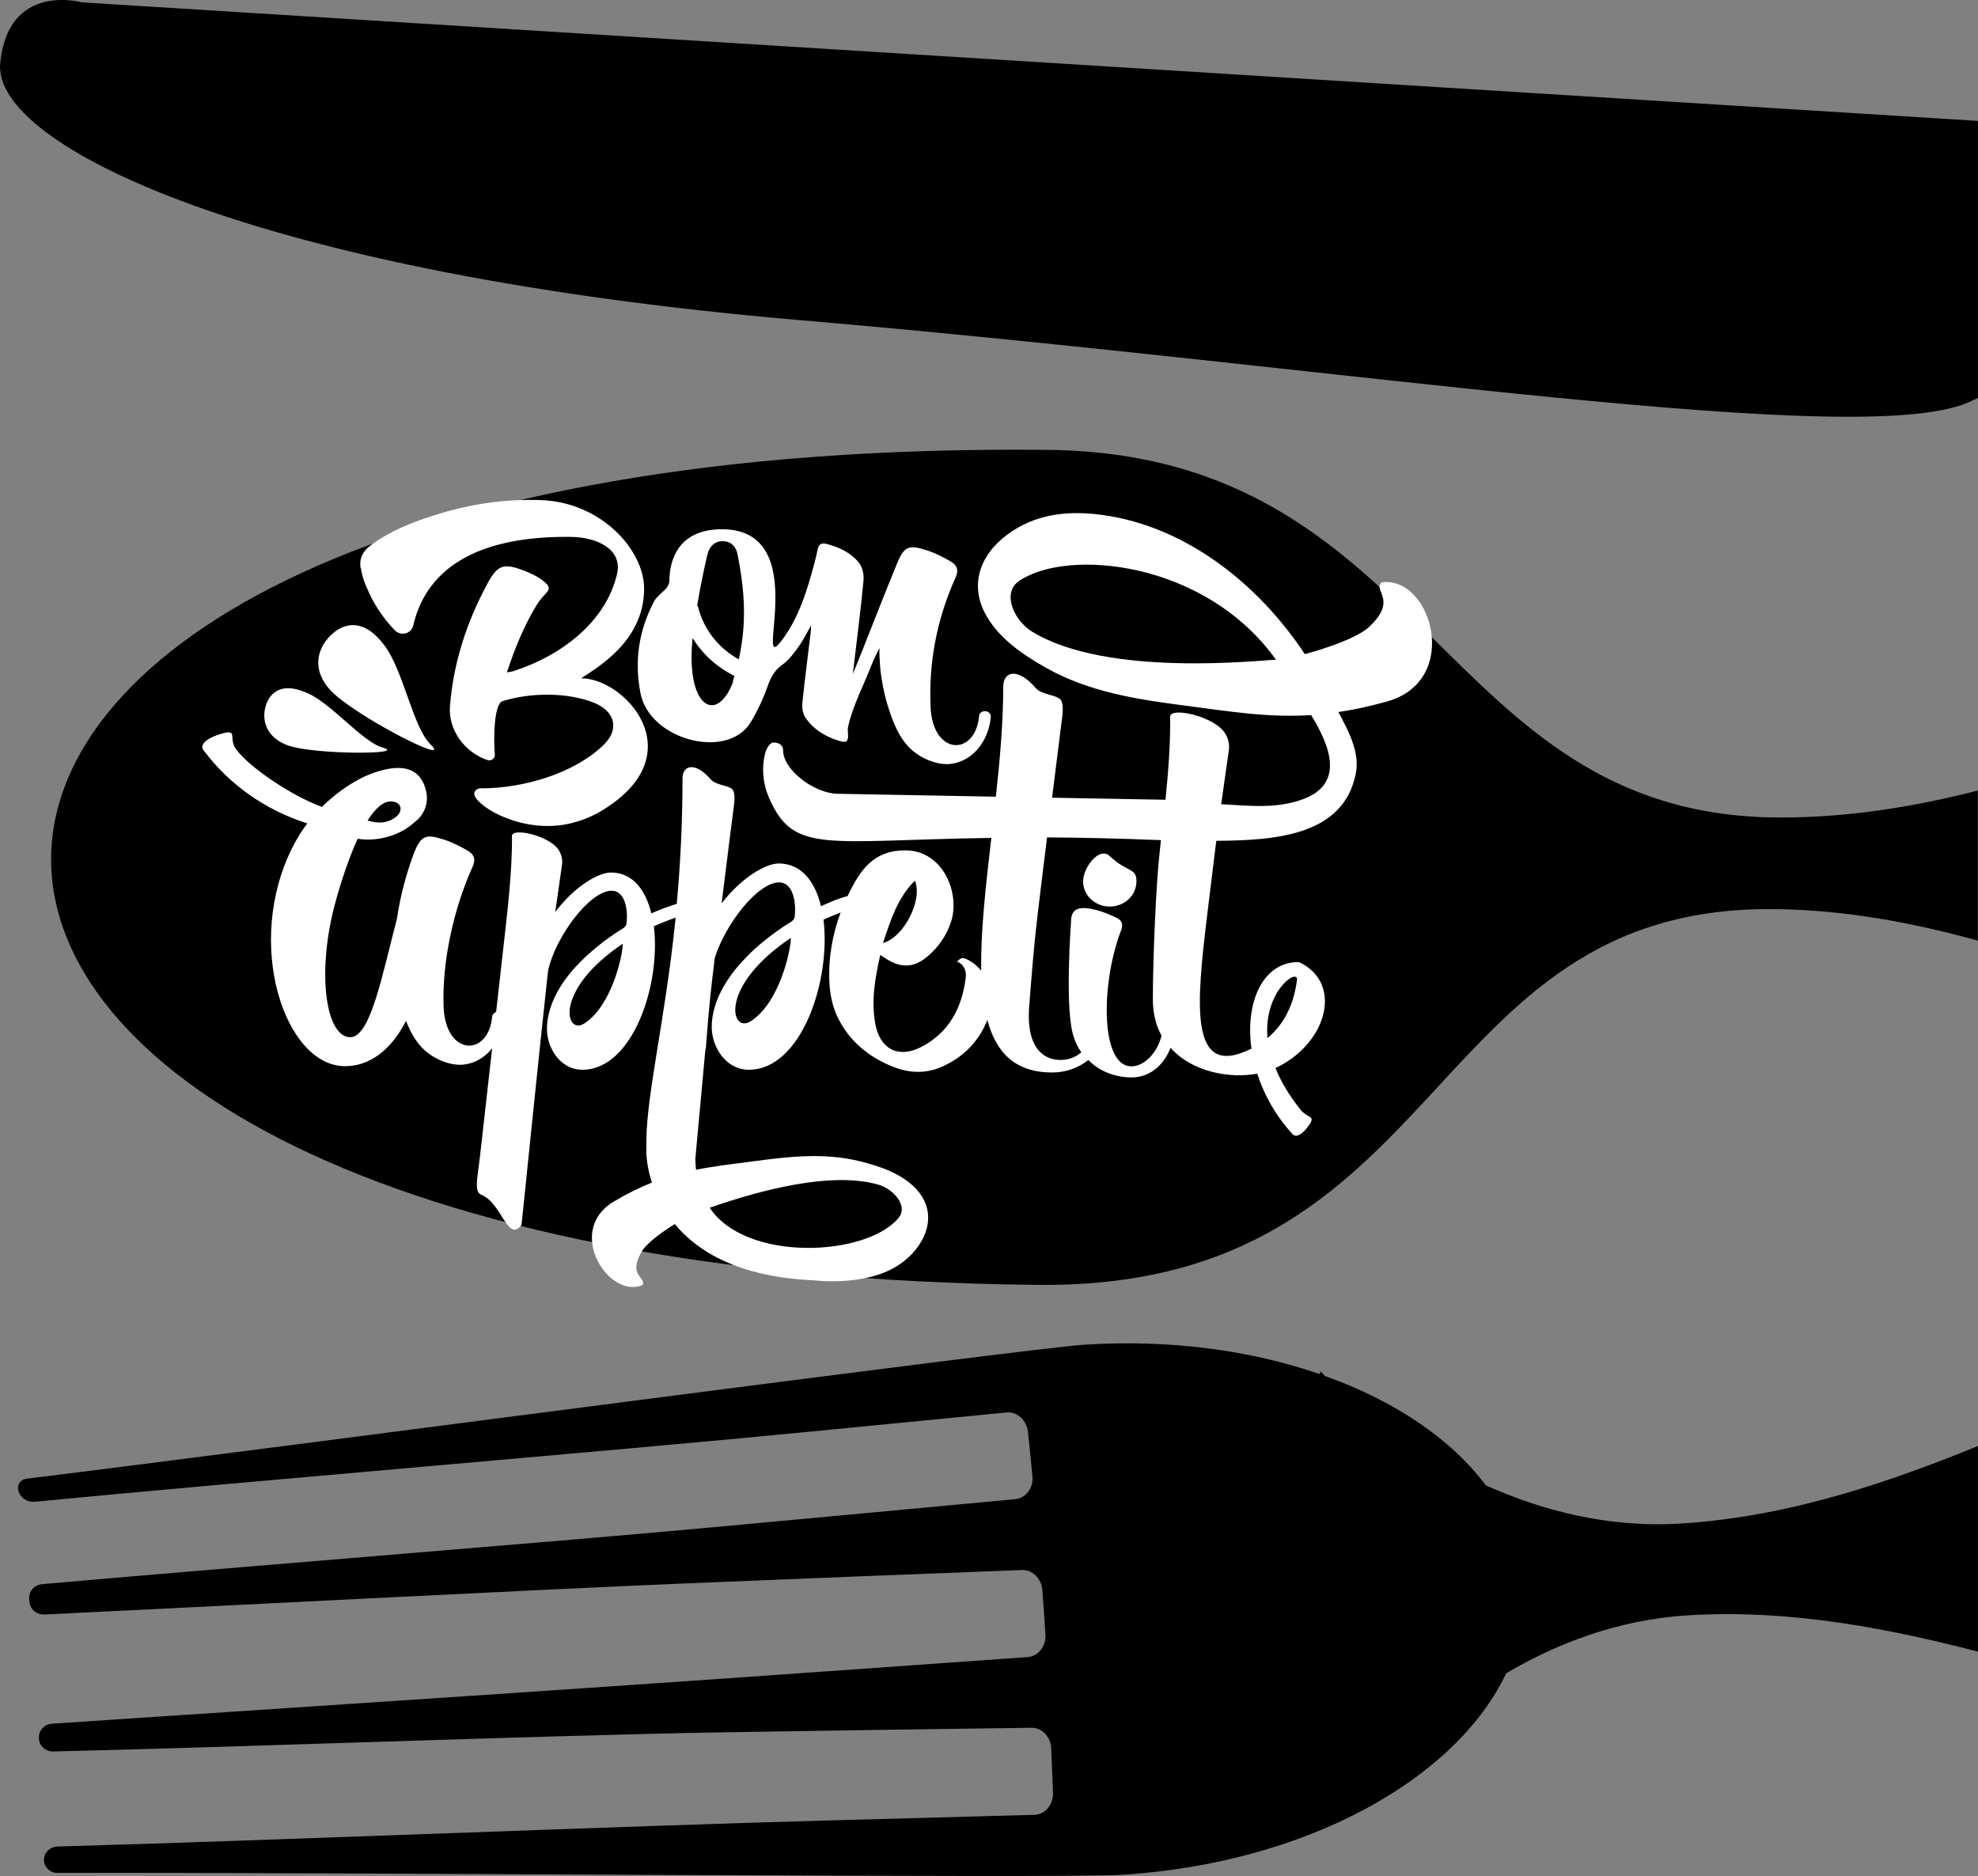 <svg width="155" height="147" viewBox="0 0 155 147" fill="none" xmlns="http://www.w3.org/2000/svg">
<rect x="0" y="0" width="155" height="147" fill="#808080" stroke="none"/>
<g clip-path="url(#clip0)">
<path d="M139.135 64.056C112.732 63.776 112.011 35.559 82.076 35.252C-21.516 34.17 -22.265 99.615 81.314 100.683C113.763 101.017 111.248 70.944 139.036 71.237C144.701 71.291 150.111 72.359 154.985 73.707V61.947C150.125 63.189 144.743 64.11 139.135 64.056Z" fill="black"/>
<path d="M0.015 4.964C-0.593 11.384 19.891 21.435 62.752 25.092C105.613 28.75 146.383 35.437 154.52 31.406C154.69 31.326 154.845 31.246 155.015 31.179V9.475L6.428 0.185C6.428 0.185 0.622 -1.456 0.015 4.964Z" fill="black"/>
<path d="M116.433 116.393C113.706 112.749 109.299 109.773 103.832 107.824C103.592 107.584 103.464 107.45 103.464 107.45L103.422 107.677C98.068 105.822 91.739 104.941 85.015 105.368C80.438 105.648 22.39 113.377 2.062 115.873C1.652 115.926 1.37 116.273 1.412 116.66C1.483 117.288 2.076 117.741 2.74 117.675C19.466 116.06 46.957 113.791 63.146 112.215C68.387 111.708 73.629 111.188 78.87 110.68C79.703 110.6 80.452 111.281 80.551 112.202C80.678 113.363 80.791 114.511 80.904 115.673C80.989 116.594 80.381 117.408 79.548 117.475C71.594 118.222 63.655 118.956 55.702 119.69C42.182 120.932 17.389 122.88 3.291 124.135C2.683 124.188 2.245 124.696 2.288 125.27C2.302 125.363 2.302 125.457 2.316 125.55C2.358 126.111 2.881 126.538 3.474 126.511C16.923 125.87 41.038 124.602 53.893 124.068C62.609 123.708 71.326 123.361 80.042 123.027C80.876 122.974 81.61 123.668 81.681 124.602C81.766 125.764 81.85 126.925 81.921 128.086C81.977 129.007 81.356 129.795 80.508 129.848C71.764 130.475 63.019 131.089 54.261 131.703C41.49 132.598 17.474 134.173 4.082 135.067C3.474 135.107 3.022 135.601 3.051 136.162C3.051 136.202 3.051 136.228 3.051 136.255C3.079 136.829 3.587 137.256 4.181 137.243C18.223 136.922 42.945 135.975 56.408 135.748C64.531 135.614 72.668 135.494 80.791 135.387C81.624 135.347 82.345 136.081 82.373 137.002C82.43 138.164 82.472 139.325 82.514 140.486C82.543 141.421 81.893 142.181 81.059 142.208C75.677 142.355 70.294 142.502 64.912 142.649C48.723 143.089 21.189 144.224 4.52 144.691C3.912 144.704 3.432 145.185 3.446 145.772C3.46 146.333 3.941 146.773 4.534 146.76C25.187 146.693 83.192 147.2 87.925 146.907C102.278 146.012 114.074 139.472 118.029 131.116C121.971 128.793 126.76 126.925 132.213 126.578C140.533 126.057 148.473 127.739 154.999 129.421V113.31C148.572 115.913 140.533 118.836 131.718 119.383C125.997 119.744 120.784 118.342 116.433 116.393Z" fill="black"/>
<path d="M108.267 45.636C107.561 46.304 109.553 46.971 107.307 49.107C106.077 50.268 102.249 51.256 102.249 51.256C98.717 45.917 93.081 41.272 86.385 40.351C83.912 40.017 81.497 40.204 79.364 41.592C76.99 43.127 75.931 45.516 77.132 47.946C78.106 49.908 80.098 51.283 82.034 52.364C85.325 54.206 89.026 54.793 92.728 55.274C96.386 55.754 99.381 56.248 102.744 56.034C104.213 58.424 105.385 61.374 102.164 62.602C100.102 63.389 97.997 63.149 95.694 63.015C95.948 61.173 96.189 59.598 96.302 58.744C96.358 58.344 96.245 57.85 96.019 57.489C95.186 56.114 91.696 55.367 91.696 56.155C91.725 58.237 91.555 60.439 91.329 62.668L82.443 62.508C82.768 59.932 83.065 57.543 83.206 56.422C83.263 56.021 83.362 55.247 83.15 54.886C82.867 54.419 81.652 54.486 81.158 53.912C79.773 52.297 78.615 52.577 78.615 53.819C78.615 56.568 78.361 59.505 78.036 62.428L65.675 62.201C63.852 62.201 61.366 60.346 61.366 58.797C61.366 58.504 61.168 58.183 60.617 58.183C60.306 58.183 60.038 58.717 59.967 58.998C59.671 60.159 59.77 61.387 60.264 62.522C62.199 66.953 64.657 65.845 77.683 65.658C77.245 69.422 76.835 73.04 76.891 76.056C76.609 75.722 76.27 75.429 75.888 75.229C75.45 75.002 75.323 75.015 74.998 75.349C75.563 75.589 75.747 76.083 75.677 76.617C75.38 79.019 74.32 80.982 72.117 82.076C70.337 82.957 68.924 82.156 68.585 80.194C68.26 78.392 68.571 76.644 68.98 74.828C69.206 74.975 69.362 75.069 69.517 75.175C70.675 75.883 71.664 75.816 72.696 74.935C73.543 74.214 74.165 73.32 74.518 72.252C75.267 70.023 73.925 66.633 70.93 66.633C68.486 66.633 67.426 68.101 66.423 70.21C65.477 70.477 65.223 70.624 64.333 71.011C63.866 69.062 62.807 67.687 61.055 67.66C59.967 67.647 58.046 68.835 56.549 70.784C56.916 67.781 57.326 64.564 57.495 63.256C57.538 62.909 57.636 62.241 57.439 61.921C57.199 61.52 56.139 61.574 55.701 61.08C54.5 59.678 53.483 59.932 53.483 61C53.483 64.63 53.3 67.887 53.031 70.824C52.353 71.037 51.675 71.291 51.039 71.571C50.587 69.716 49.584 68.394 47.903 68.368C46.843 68.355 44.95 69.543 43.51 71.465C43.736 69.85 43.947 68.461 44.046 67.714C44.089 67.367 43.99 66.953 43.806 66.646C43.1 65.471 40.119 64.831 40.119 65.498C40.147 68.355 39.752 71.491 39.413 74.535C39.413 74.535 39.173 76.657 38.876 79.3C38.706 79.353 38.579 79.5 38.565 79.674C38.269 82.824 34.935 82.77 34.765 78.953C34.61 75.442 35.556 71.171 37.025 67.941C37.294 67.353 37.167 66.966 36.672 66.673C36.079 66.326 35.457 66.005 34.793 65.792C33.367 65.325 32.999 65.471 32.448 66.82C31.784 68.608 31.346 70.343 31.106 71.985C29.934 76.47 29.029 81.275 27.447 81.275C25.583 81.275 24.806 76.47 26.19 71.051C26.458 70.01 27.137 67.66 28.026 65.725C29.581 65.979 31.389 65.458 32.477 64.43C33.225 63.883 33.593 62.975 33.409 62.081C32.928 59.732 30.88 59.959 29.058 60.639C28.069 61.013 26.6 61.867 25.229 63.229C22.842 62.361 19.466 60.079 18.477 58.677C17.869 57.81 18.731 57.076 17.276 57.516C16.315 57.81 15.651 58.277 15.906 58.731C15.92 58.744 15.934 58.771 15.948 58.784C17.954 61.48 20.808 63.483 24.085 64.524C23.661 65.071 23.28 65.685 22.941 66.352C19.098 73.907 22.305 83.544 27.038 83.544C29.354 83.544 30.922 81.769 31.812 79.994C31.841 80.061 31.869 80.127 31.897 80.194C31.925 80.274 31.954 80.341 31.996 80.421C32.406 81.369 32.928 82.023 33.437 82.436C34.214 83.064 35.217 83.438 36.065 83.438C36.178 83.438 36.291 83.424 36.404 83.411C37.251 83.304 38.014 82.837 38.565 82.143C38.141 85.907 37.718 89.671 37.718 89.671C37.477 92.127 37.068 93.368 37.718 93.622C39.342 94.263 39.766 97.426 40.868 95.985C40.868 95.985 42.379 81.195 42.944 76.083C43.51 73.427 46.208 69.796 47.931 69.796C48.977 69.796 49.231 71.278 49.09 72.399C49.076 72.506 48.977 72.626 48.864 72.719C48.115 73.173 47.409 73.68 46.745 74.228C46.222 74.655 45.756 75.082 45.346 75.509C43.976 76.91 42.86 78.752 42.86 80.621C42.86 82.103 43.891 83.825 45.643 83.825C49.57 83.825 51.802 77.164 51.237 72.586C51.788 72.332 52.367 72.105 52.946 71.905C52.071 80.501 50.502 86.227 50.658 90.165L50.644 90.152C50.644 90.152 50.63 90.832 50.855 91.833C50.898 92.007 50.94 92.194 50.997 92.354C51.025 92.461 51.053 92.554 51.096 92.661C50.135 93.048 49.146 93.529 48.073 94.169C44.272 96.465 47.705 101.831 50.347 100.696C50.7 100.096 49.146 99.989 50.291 98.067C50.728 97.333 52.099 96.398 52.876 95.918C54.67 98.08 57.905 100.069 63.753 100.323C64.799 100.429 65.858 100.429 66.918 100.296C68.726 100.069 70.393 99.482 71.608 98.094C72.936 96.572 73.19 94.69 71.82 93.195C70.718 91.994 69.023 91.406 67.426 91.006C64.714 90.325 61.987 90.605 59.275 90.966C57.552 91.193 56.026 91.366 54.543 91.66C54.514 91.38 54.486 91.099 54.486 90.819C54.642 89.057 55.023 84.999 55.277 82.223C55.291 82.223 55.291 82.236 55.306 82.236C55.447 80.341 55.602 78.459 55.828 76.577C55.871 76.216 55.941 75.696 56.012 75.055C56.859 72.372 59.388 69.142 61.055 69.142C62.143 69.142 62.411 70.69 62.27 71.865C62.256 71.985 62.157 72.105 62.044 72.199C61.267 72.666 60.532 73.2 59.826 73.774C59.275 74.214 58.795 74.668 58.371 75.122C56.944 76.59 55.772 78.512 55.772 80.474C55.772 82.023 56.859 83.825 58.682 83.825C62.793 83.825 65.124 76.857 64.53 72.065C64.968 71.865 65.42 71.678 65.872 71.505C65.223 73.253 64.898 75.095 64.996 77.017C65.039 77.938 65.251 78.926 65.66 79.754C66.579 81.622 68.133 82.877 70.068 83.624C71.354 84.118 72.653 84.132 73.911 83.544C75.563 82.784 76.722 81.555 77.372 79.927C78.05 82.477 79.547 84.038 82.443 84.038H82.457H82.472C83.517 84.038 84.506 83.678 85.283 83.064C86.144 83.931 87.345 84.425 88.687 84.425C90.086 84.425 91.188 83.491 91.725 82.103C93.42 84.011 96.372 84.532 98.52 84.132C99.042 85.76 99.946 87.402 101.274 88.857C101.288 88.87 101.303 88.883 101.317 88.897C101.642 89.191 102.164 88.777 102.616 88.109C103.097 87.402 102.433 87.629 101.882 86.921C100.964 85.76 100.342 84.679 99.946 83.691C103.944 81.836 105.286 77.124 101.882 75.429C101.811 75.402 101.741 75.389 101.67 75.389C98.943 75.442 97.559 78.539 98.068 82.169C97.997 82.21 97.926 82.236 97.841 82.276C93.208 84.439 93.745 78.752 94.592 71.745C94.705 70.824 94.931 68.928 95.2 66.766C95.242 66.472 95.27 66.179 95.313 65.885C100.074 65.859 105.315 65.431 106.247 60.586C106.558 58.971 105.71 57.343 104.877 55.794C106.063 55.621 107.321 55.354 108.691 54.967C114.568 53.325 112.166 45.076 108.267 45.636ZM80.875 49.494C79.477 48.64 78.488 46.491 79.83 45.543C83.588 42.927 94.437 43.928 99.989 51.696C98.802 51.723 86.766 53.111 80.875 49.494ZM30.668 62.802C31.445 62.842 31.558 63.443 31.177 63.883C30.471 64.55 29.609 64.55 28.803 64.297C29.383 63.389 30.018 62.762 30.668 62.802ZM45.77 80.207C44.287 81.142 43.382 77.578 48.807 73.947C48.779 75.002 47.889 78.873 45.77 80.207ZM68.853 92.835C70.026 93.181 71.184 94.503 70.421 95.424C67.907 98.481 58.428 98.921 55.616 94.636C57.905 93.849 64.601 91.593 68.853 92.835ZM58.809 80.034C57.255 81.008 56.309 77.284 61.973 73.493C61.959 74.601 61.027 78.646 58.809 80.034ZM69.192 73.894C69.8 72.092 70.322 70.37 71.693 69.008C72.328 70.517 70.831 73.453 69.192 73.894ZM88.659 83.558C87.557 83.558 86.964 82.236 86.78 80.408C86.78 80.394 86.78 80.394 86.78 80.381C86.568 78.152 86.978 75.162 87.854 72.893C88.037 72.412 87.91 72.119 87.472 71.905C86.95 71.665 86.399 71.424 85.834 71.291C84.605 70.984 83.927 71.158 83.927 72.212C83.927 72.252 83.46 78.552 84.04 80.901C84.181 81.475 84.421 82.009 84.732 82.463C84.365 82.77 83.927 82.984 83.432 83.037C81.991 83.211 80.381 82.343 80.649 78.873C80.833 76.497 81.016 74.121 81.299 71.758C81.426 70.664 81.723 68.261 82.048 65.618C84.661 65.632 87.628 65.698 90.976 65.832C90.948 66.139 90.905 66.432 90.877 66.739C90.594 69.209 90.34 75.042 90.34 78.312C90.34 79.433 90.594 80.368 91.018 81.155C90.707 82.463 89.69 83.558 88.659 83.558ZM101.642 76.75C101.642 76.777 101.642 76.804 101.628 76.83C101.387 78.659 100.681 80.207 99.325 81.342C99 77.725 101.642 75.869 101.642 76.75Z" fill="white"/>
<path d="M86.964 67.086C86.159 66.299 84.873 67.967 84.873 69.062C84.873 70.156 85.805 71.037 86.964 71.037C88.122 71.037 89.055 70.156 89.055 69.062C89.069 67.967 88.292 68.368 86.964 67.086Z" fill="white"/>
<path d="M22.559 58.41C24.537 59.131 32.024 59.144 29.99 58.584C28.422 58.143 26.063 55.22 24.156 54.339C23.153 53.885 22.065 53.672 21.316 54.433C20.553 55.194 20.101 57.503 22.559 58.41Z" fill="white"/>
<path d="M33.762 58.357C32.349 57.009 31.629 52.551 30.117 50.562C29.326 49.521 28.295 48.68 26.995 49.093C25.71 49.507 23.774 51.736 25.865 54.059C27.546 55.941 35.584 60.105 33.762 58.357Z" fill="white"/>
<path d="M28.323 44.769C28.422 45.236 28.563 45.676 28.761 46.09C29.27 47.318 30.018 48.44 30.951 49.401C31.163 49.614 31.488 49.708 31.784 49.627C32.081 49.547 32.307 49.32 32.378 49.027C33.635 43.608 38.904 41.992 44.753 42.072C46.815 42.099 48.793 43.047 48.355 44.969C47.479 48.733 43.976 51.403 40.176 52.604C40.063 52.644 39.936 52.644 39.724 52.684C40.345 50.789 41.066 49.027 42.069 47.385C42.281 47.025 42.577 46.718 42.888 46.37C43.044 46.197 43.029 45.957 42.874 45.797C42.408 45.303 41.73 44.969 41.023 44.702C39.498 44.115 39.003 44.262 38.24 45.65C36.587 48.693 35.528 51.91 35.26 55.34C35.118 57.169 36.376 58.944 38.198 59.558C38.339 59.598 38.495 59.585 38.608 59.492C38.721 59.411 38.791 59.278 38.777 59.131C38.664 57.863 38.706 55.153 39.385 54.94C41.588 54.259 44.414 54.232 46.533 55.06C48.172 55.714 48.567 57.116 47.338 58.33C45.064 60.586 41.023 61.787 37.661 61.774C37.449 61.774 37.252 61.894 37.181 62.081C36.828 62.908 41.066 65.712 45.261 64.364C46.053 64.123 46.83 63.763 47.536 63.282C54.246 58.917 48.949 53.151 45.544 53.151C46.561 52.431 50.474 50.361 50.474 46.13C50.474 43.087 47.112 39.363 42.408 39.189C39.568 39.083 36.842 39.496 34.158 40.337C32.349 40.898 30.612 41.579 29.086 42.7C28.465 43.154 28.14 43.714 28.253 44.475C28.295 44.555 28.309 44.662 28.323 44.769Z" fill="white"/>
<path d="M50.192 54.326C50.898 57.997 57.057 59.612 58.851 56.555C59.374 55.674 59.812 54.74 60.151 53.779C60.391 53.098 60.674 52.537 61.309 52.084C61.818 51.723 62.214 51.176 62.581 50.669C62.934 50.188 63.556 49 63.556 49C63.556 49 63.541 49.414 63.527 49.561C63.315 51.389 63.061 53.218 62.877 55.06C62.835 55.447 62.906 55.928 63.118 56.235C63.753 57.169 64.714 57.756 65.844 58.077C66.07 58.143 66.296 58.17 66.381 58.023C66.55 57.716 66.381 57.329 66.452 56.982C66.819 55.3 67.666 53.739 68.288 52.123C68.472 51.67 68.698 51.229 68.91 50.775C68.895 52.778 69.277 54.766 70.04 56.635C70.068 56.715 70.096 56.782 70.139 56.862C70.548 57.81 71.071 58.464 71.58 58.877C72.357 59.505 73.36 59.879 74.207 59.879C74.32 59.879 74.433 59.865 74.546 59.852C76.185 59.638 77.456 58.13 77.64 56.195C77.668 55.954 77.471 55.741 77.216 55.727C76.962 55.701 76.736 55.888 76.722 56.128C76.425 59.278 73.091 59.225 72.922 55.407C72.766 51.897 73.416 48.506 74.871 45.276C75.14 44.689 75.013 44.302 74.518 44.008C73.925 43.661 73.303 43.341 72.639 43.127C71.212 42.66 70.845 42.807 70.294 44.155C68.91 47.505 67.596 50.989 66.847 52.778C66.833 52.778 66.861 52.551 66.861 52.537C67.144 50.188 67.441 47.839 67.666 45.49C67.709 45.049 67.596 44.502 67.342 44.142C66.72 43.327 65.788 42.887 64.77 42.62C64.389 42.526 64.163 42.62 64.078 43.034C63.937 43.728 63.753 44.408 63.556 45.089C63.061 46.811 62.468 48.506 61.394 50.001C58.752 53.699 63.951 41.472 56.577 41.472C52.974 41.472 52.452 44.142 52.452 45.53C52.452 45.717 52.353 45.917 52.24 46.064C51.929 46.424 51.491 46.704 51.265 47.105C50.05 49.401 49.697 51.803 50.192 54.326ZM55.461 43.354C55.616 42.833 55.998 42.38 56.69 42.406C57.354 42.433 57.693 42.913 57.792 43.407C58.385 46.437 58.512 48.853 57.891 51.67C56.266 50.762 55.094 49.254 54.684 47.478L54.627 47.492C54.981 45.316 55.447 43.381 55.461 43.354ZM54.274 50.001C55.051 51.256 56.181 52.284 57.552 52.964C57.509 53.111 57.467 53.245 57.425 53.392C57.439 53.392 57.453 53.392 57.453 53.392C57.396 53.578 57.326 53.739 57.255 53.885C56.068 56.382 54.19 55.42 54.19 51.496C54.19 51.069 54.218 50.548 54.274 50.001Z" fill="white"/>
</g>
<defs>
<clipPath id="clip0">
<rect width="155" height="147" fill="white" transform="translate(-0.001)"/>
</clipPath>
</defs>
</svg>
